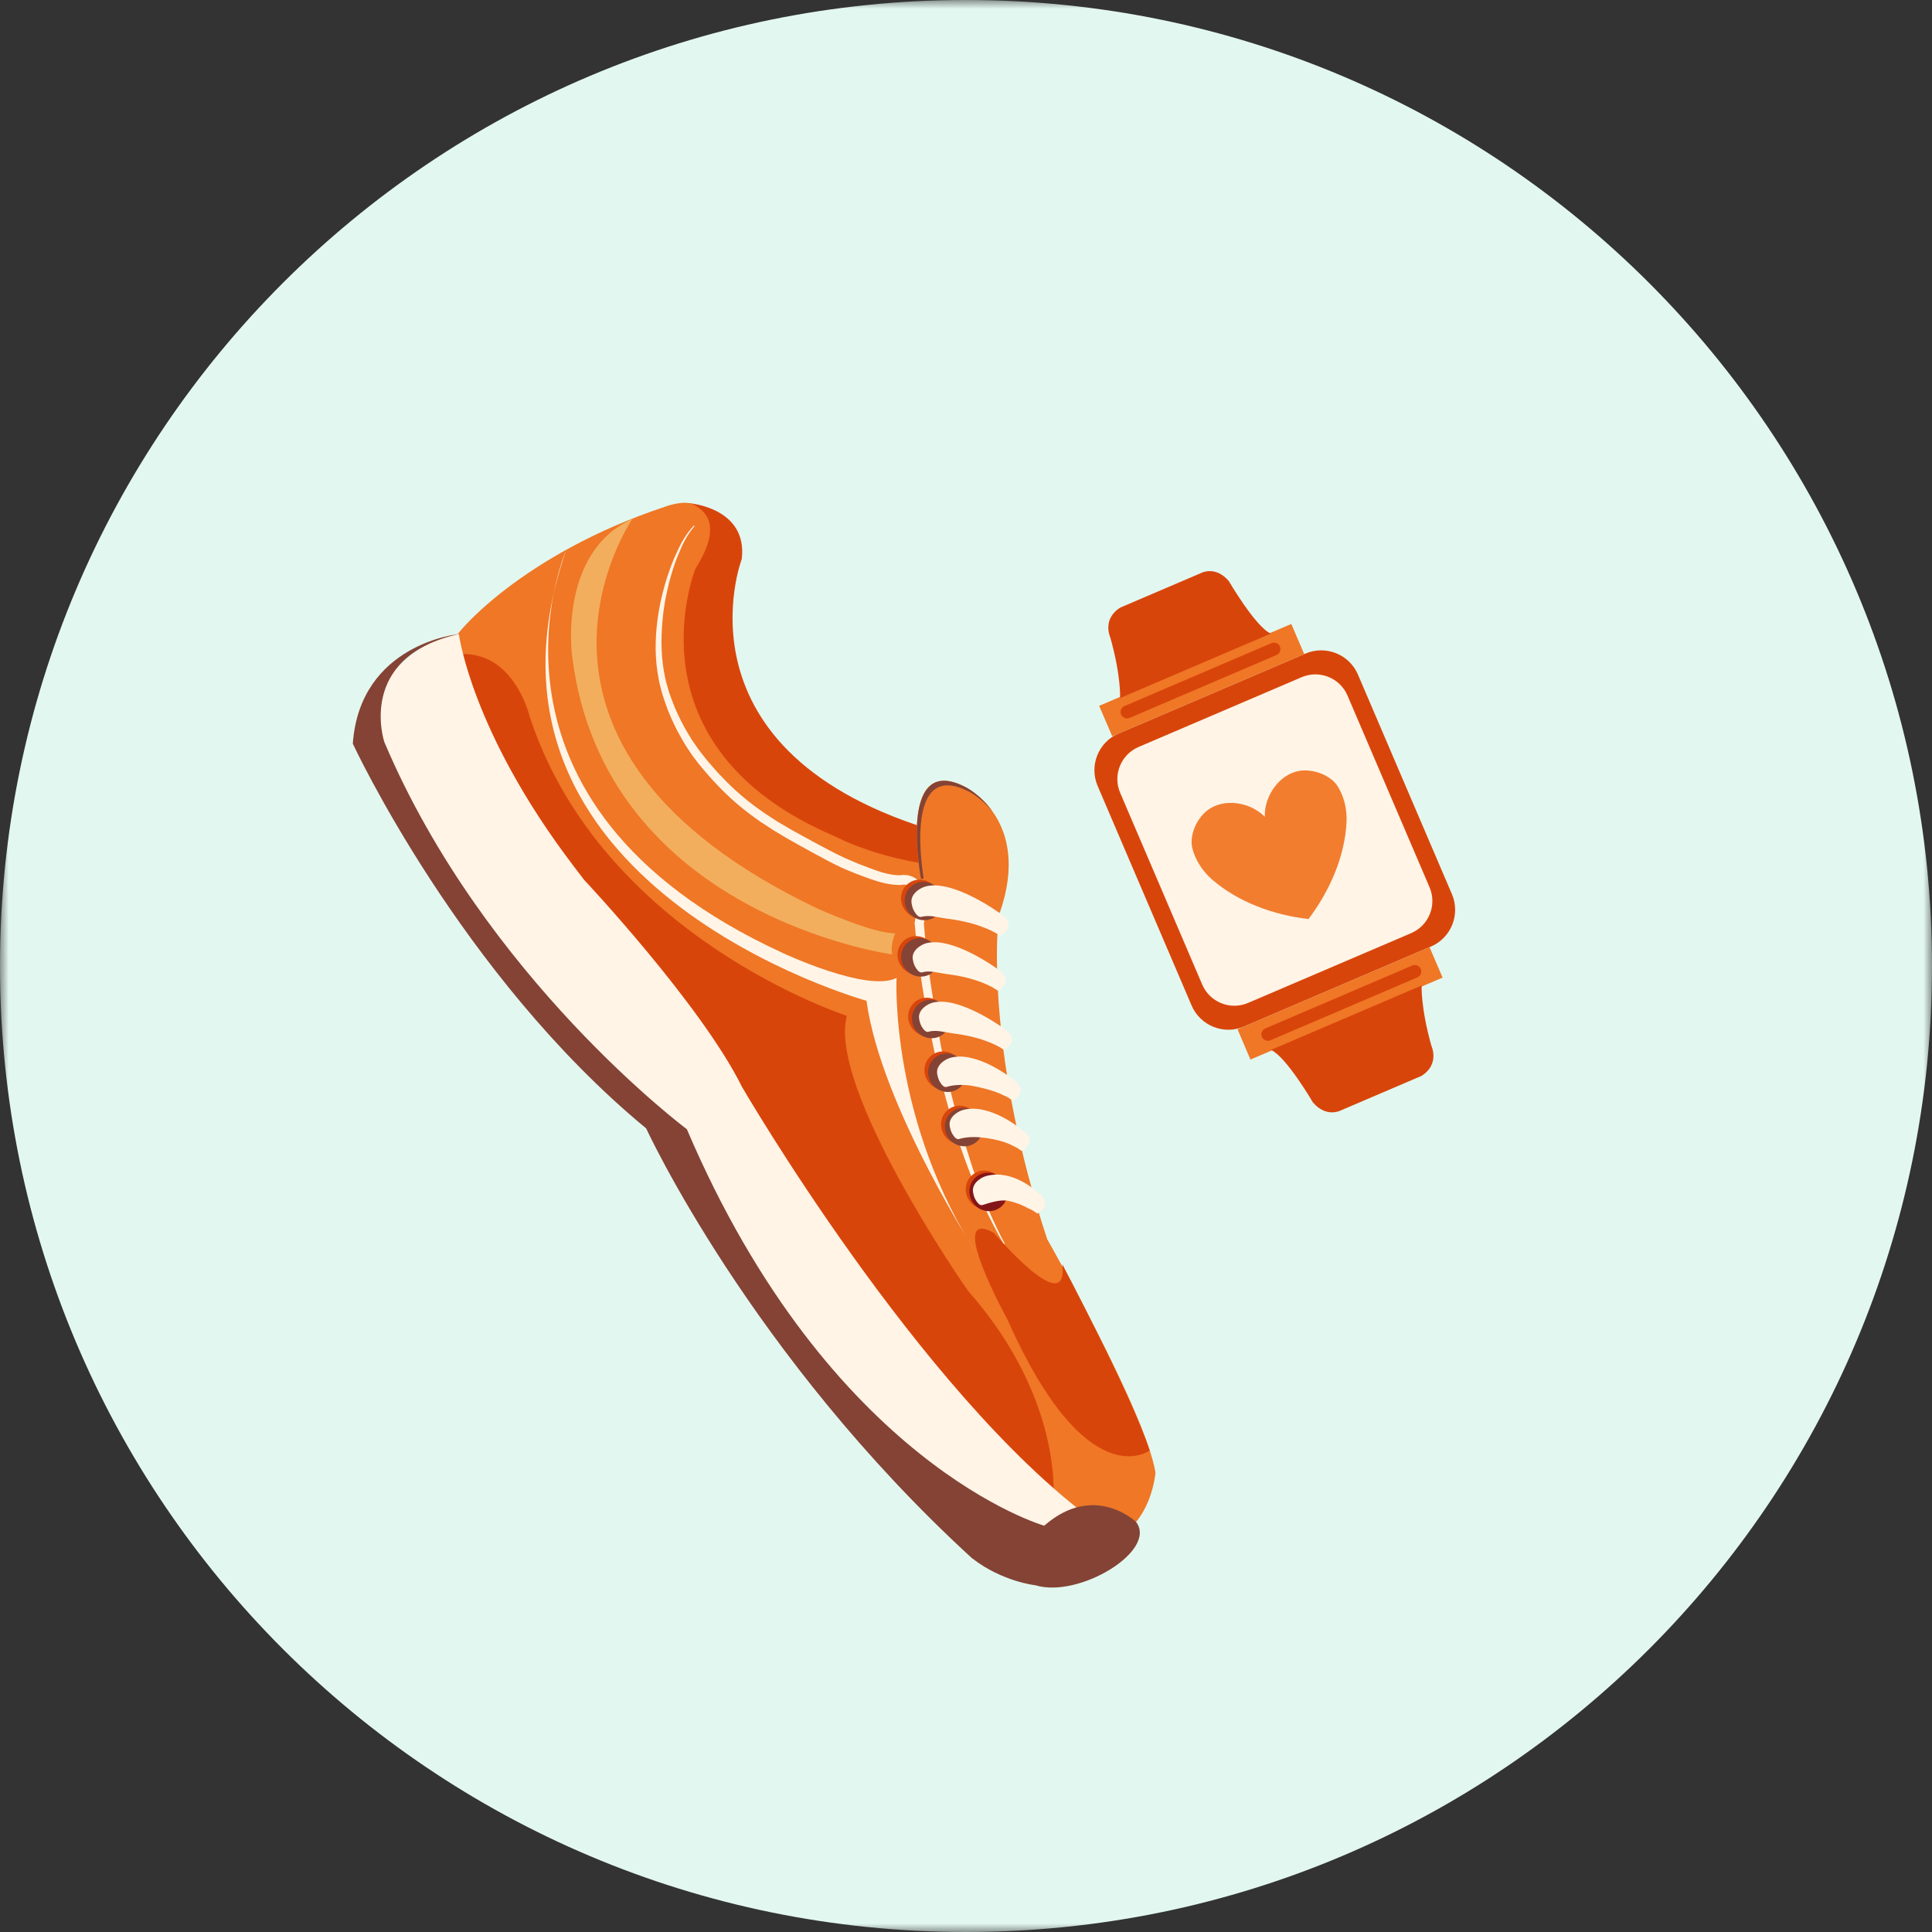 <svg width="112" height="112" viewBox="0 0 112 112" fill="none" xmlns="http://www.w3.org/2000/svg">
<rect x="0" y="0" width="112" height="112" fill="#333333" stroke="none"/>
<mask id="mask0_3749_11598" style="mask-type:luminance" maskUnits="userSpaceOnUse" x="0" y="0" width="112" height="112">
<path d="M112 0H0V112H112V0Z" fill="white"/>
</mask>
<g mask="url(#mask0_3749_11598)">
<path d="M56 112C86.93 112 112 86.93 112 56C112 25.07 86.93 0 56 0C25.07 0 0 25.07 0 56C0 86.93 25.07 112 56 112Z" fill="#E2F7EF"/>
</g>
<path d="M39.959 29.173C39.959 29.173 43.355 29.424 43.001 32.407C43.001 32.407 38.694 43.7 54.519 48.263C54.519 48.263 57.391 48.44 57.811 51.265L57.917 52.428C57.917 52.428 45.312 52.739 40.828 44.306C40.828 44.306 35.354 34.195 39.963 29.177L39.959 29.173Z" fill="#D8450B"/>
<path d="M40.248 29.271C40.971 29.684 41.855 30.513 40.322 32.957C40.322 32.957 36.133 43.272 48.398 48.483C48.398 48.483 51.891 50.349 56.528 50.263C56.528 50.263 58.351 50.165 57.832 54.012C57.832 54.012 57.223 61.325 60.705 71.832C60.705 71.832 66.414 81.864 66.984 85.369C66.984 85.369 66.701 89.397 63.047 89.637C63.047 89.637 23.248 47.917 26.16 37.335C26.337 36.694 30.333 32.112 38.534 29.381C38.534 29.381 39.674 28.941 40.248 29.267V29.271Z" fill="#EF7726"/>
<path d="M40.271 30.497C39.874 30.953 39.603 31.464 39.375 32.026C39.132 32.572 38.963 33.13 38.806 33.704C38.668 34.273 38.534 34.859 38.464 35.441C38.389 36.022 38.354 36.608 38.346 37.189C38.346 37.767 38.389 38.36 38.487 38.914C38.542 39.209 38.597 39.508 38.684 39.771C38.754 40.042 38.845 40.313 38.951 40.584C39.147 41.127 39.403 41.653 39.674 42.16C39.815 42.412 39.969 42.659 40.118 42.903C40.287 43.135 40.44 43.382 40.617 43.606C40.802 43.834 40.951 44.046 41.159 44.274C41.356 44.494 41.548 44.738 41.753 44.938C42.146 45.359 42.562 45.76 43.002 46.137C43.442 46.51 43.906 46.856 44.389 47.186L45.124 47.661L45.883 48.105C46.397 48.396 46.912 48.671 47.443 48.958C47.969 49.241 48.492 49.516 49.011 49.756L49.8 50.09L50.63 50.404C51.168 50.605 51.702 50.742 52.19 50.742L52.064 50.762C52.197 50.73 52.268 50.723 52.37 50.723C52.465 50.723 52.563 50.723 52.661 50.75C52.858 50.785 53.062 50.888 53.219 51.029C53.376 51.171 53.486 51.343 53.549 51.505C53.584 51.587 53.616 51.67 53.628 51.748C53.643 51.827 53.667 51.909 53.675 51.98C53.687 52.126 53.706 52.279 53.698 52.416C53.698 52.558 53.694 52.695 53.671 52.829C53.647 53.1 53.592 53.352 53.541 53.607L53.553 53.469C53.612 54.255 53.698 55.065 53.797 55.858C53.895 56.656 54.013 57.454 54.142 58.248C54.378 59.839 54.677 61.423 55.046 62.995C55.412 64.562 55.864 66.111 56.363 67.643C56.877 69.172 57.49 70.673 58.249 72.103L58.198 72.135C56.563 69.321 55.49 66.225 54.673 63.089C54.268 61.517 53.93 59.93 53.655 58.33C53.38 56.731 53.156 55.124 53.023 53.505V53.489C53.066 53.249 53.117 53.014 53.136 52.774C53.156 52.656 53.156 52.534 53.156 52.416C53.164 52.294 53.144 52.176 53.136 52.059C53.097 51.827 53.023 51.595 52.854 51.442C52.693 51.285 52.437 51.253 52.221 51.304H52.213H52.209C51.596 51.312 51.003 51.151 50.441 50.95C49.875 50.75 49.317 50.538 48.767 50.29C48.225 50.035 47.698 49.748 47.172 49.461C46.645 49.174 46.122 48.888 45.604 48.589L44.833 48.129L44.083 47.638C43.592 47.296 43.112 46.934 42.66 46.542C42.208 46.149 41.78 45.728 41.371 45.284C40.971 44.84 40.574 44.392 40.216 43.905C40.035 43.665 39.882 43.41 39.713 43.158C39.564 42.899 39.411 42.639 39.269 42.376C38.998 41.842 38.746 41.296 38.558 40.726C38.456 40.443 38.365 40.156 38.298 39.865C38.212 39.575 38.169 39.28 38.118 38.985C38.027 38.392 37.996 37.791 38.012 37.189C38.031 36.588 38.094 35.991 38.196 35.401C38.291 34.808 38.448 34.23 38.613 33.653C38.798 33.083 38.994 32.513 39.257 31.975C39.497 31.433 39.815 30.902 40.224 30.466L40.267 30.505L40.271 30.497Z" fill="#FFF4E6"/>
<path d="M53.82 56.279C53.341 56.645 52.645 56.542 52.268 56.047C51.891 55.552 51.973 54.853 52.453 54.487C52.932 54.122 53.628 54.224 54.005 54.719C54.382 55.214 54.296 55.91 53.816 56.279H53.82Z" fill="#D8450B"/>
<path d="M54.031 56.397C53.551 56.762 52.856 56.66 52.479 56.165C52.101 55.67 52.184 54.974 52.667 54.605C53.151 54.236 53.842 54.342 54.219 54.837C54.597 55.332 54.514 56.031 54.031 56.397Z" fill="#844335"/>
<path d="M54.023 53.006C53.544 53.371 52.848 53.269 52.471 52.774C52.093 52.279 52.176 51.583 52.659 51.214C53.143 50.844 53.834 50.955 54.212 51.446C54.589 51.937 54.506 52.636 54.027 53.006H54.023Z" fill="#D8450B"/>
<path d="M54.234 53.127C53.755 53.493 53.059 53.391 52.682 52.896C52.304 52.401 52.387 51.705 52.87 51.34C53.354 50.974 54.045 51.076 54.422 51.571C54.8 52.066 54.713 52.762 54.234 53.131V53.127Z" fill="#844335"/>
<path d="M54.437 59.851C53.958 60.216 53.262 60.114 52.885 59.619C52.508 59.124 52.59 58.428 53.073 58.059C53.557 57.69 54.248 57.796 54.626 58.291C55.003 58.786 54.92 59.482 54.437 59.847V59.851Z" fill="#D8450B"/>
<path d="M54.656 59.969C54.176 60.334 53.481 60.232 53.104 59.737C52.726 59.242 52.809 58.546 53.292 58.177C53.776 57.808 54.467 57.914 54.844 58.409C55.222 58.904 55.139 59.599 54.66 59.965L54.656 59.969Z" fill="#844335"/>
<path d="M55.382 62.963C54.903 63.329 54.207 63.226 53.83 62.731C53.453 62.236 53.535 61.537 54.019 61.171C54.502 60.806 55.194 60.912 55.571 61.403C55.948 61.894 55.866 62.594 55.382 62.963Z" fill="#D8450B"/>
<path d="M55.593 63.085C55.114 63.45 54.418 63.348 54.041 62.853C53.664 62.358 53.746 61.663 54.23 61.293C54.713 60.924 55.405 61.03 55.782 61.525C56.159 62.02 56.077 62.716 55.597 63.081L55.593 63.085Z" fill="#844335"/>
<path d="M56.343 66.111C55.864 66.476 55.169 66.374 54.791 65.879C54.414 65.384 54.497 64.684 54.976 64.319C55.456 63.953 56.151 64.056 56.528 64.551C56.906 65.046 56.823 65.741 56.34 66.111H56.343Z" fill="#D8450B"/>
<path d="M56.562 66.233C56.083 66.598 55.387 66.496 55.01 66.001C54.633 65.506 54.715 64.81 55.198 64.441C55.682 64.071 56.373 64.177 56.751 64.672C57.128 65.168 57.045 65.863 56.566 66.233H56.562Z" fill="#844335"/>
<path d="M57.773 69.875C57.294 70.241 56.598 70.138 56.221 69.643C55.844 69.148 55.926 68.453 56.406 68.083C56.885 67.714 57.581 67.82 57.958 68.315C58.335 68.81 58.253 69.506 57.769 69.875H57.773Z" fill="#D8450B"/>
<path d="M57.984 69.993C57.505 70.359 56.809 70.256 56.432 69.761C56.054 69.266 56.137 68.571 56.62 68.205C57.104 67.84 57.795 67.942 58.172 68.437C58.55 68.932 58.467 69.628 57.988 69.997L57.984 69.993Z" fill="#84161A"/>
<path d="M53.457 56.369C53.893 56.236 54.396 56.405 54.84 56.46C55.504 56.542 56.168 56.676 56.797 56.908C56.982 56.974 57.17 57.053 57.347 57.14C57.434 57.183 57.524 57.226 57.607 57.277C57.634 57.293 57.831 57.434 57.854 57.422C57.854 57.422 58.884 56.868 57.803 56.157C57.803 56.157 55.261 54.295 53.728 54.672C53.571 54.711 53.422 54.786 53.292 54.876C53.04 55.053 52.856 55.316 52.919 55.635C52.962 55.855 53.001 55.988 53.143 56.181C53.143 56.181 53.296 56.42 53.457 56.369Z" fill="#FFF4E6"/>
<path d="M53.411 53.155C53.867 53.017 54.39 53.19 54.857 53.249C55.553 53.336 56.244 53.473 56.901 53.717C57.097 53.788 57.29 53.866 57.474 53.957C57.565 54.004 57.655 54.051 57.745 54.098C57.777 54.114 57.981 54.263 58.001 54.251C58.001 54.251 59.078 53.674 57.95 52.931C57.95 52.931 55.294 50.986 53.694 51.379C53.529 51.418 53.376 51.497 53.238 51.591C52.975 51.776 52.782 52.051 52.849 52.385C52.892 52.613 52.936 52.754 53.081 52.951C53.081 52.951 53.242 53.202 53.411 53.151V53.155Z" fill="#FFF4E6"/>
<path d="M53.828 59.812C54.268 59.678 54.767 59.847 55.211 59.902C55.875 59.985 56.539 60.118 57.168 60.35C57.357 60.421 57.541 60.495 57.718 60.582C57.809 60.625 57.891 60.672 57.978 60.719C58.005 60.735 58.202 60.877 58.221 60.869C58.221 60.869 59.251 60.315 58.17 59.603C58.17 59.603 55.628 57.741 54.095 58.118C53.938 58.157 53.789 58.232 53.659 58.322C53.408 58.499 53.223 58.763 53.286 59.081C53.329 59.301 53.368 59.434 53.506 59.623C53.506 59.623 53.659 59.863 53.82 59.816L53.828 59.812Z" fill="#FFF4E6"/>
<path d="M58.227 63.517C58.313 63.564 58.368 63.576 58.451 63.627C58.478 63.643 58.71 63.816 58.73 63.804C58.73 63.804 59.759 63.25 58.683 62.539C58.683 62.539 56.675 60.928 55.142 61.309C54.985 61.348 54.836 61.419 54.706 61.513C54.455 61.69 54.27 61.953 54.333 62.272C54.376 62.492 54.415 62.625 54.553 62.818C54.553 62.818 54.706 63.057 54.867 63.01C55.303 62.877 55.798 62.873 56.246 62.928C56.246 62.928 57.551 63.14 58.223 63.525L58.227 63.517Z" fill="#FFF4E6"/>
<path d="M58.737 66.433C58.824 66.48 58.875 66.492 58.961 66.543C58.989 66.559 59.221 66.728 59.24 66.72C59.24 66.72 60.27 66.166 59.189 65.454C59.189 65.454 57.397 63.953 55.869 64.335C55.712 64.374 55.562 64.445 55.433 64.539C55.181 64.716 54.996 64.979 55.059 65.297C55.102 65.517 55.142 65.651 55.279 65.84C55.279 65.84 55.433 66.079 55.594 66.032C56.03 65.898 56.525 65.895 56.973 65.95C56.973 65.95 58.061 66.048 58.733 66.433H58.737Z" fill="#FFF4E6"/>
<path d="M59.649 70.064C59.731 70.111 59.79 70.123 59.873 70.174C59.9 70.19 60.132 70.362 60.152 70.351C60.152 70.351 61.181 69.797 60.101 69.085C60.101 69.085 58.749 67.781 57.22 68.162C57.063 68.201 56.914 68.272 56.784 68.366C56.533 68.543 56.348 68.806 56.411 69.125C56.454 69.345 56.493 69.478 56.631 69.667C56.631 69.667 56.784 69.907 56.945 69.859C57.381 69.726 57.92 69.545 58.368 69.6C58.368 69.6 58.973 69.683 59.645 70.068L59.649 70.064Z" fill="#FFF4E6"/>
<path d="M57.613 71.467C57.613 71.467 61.947 76.575 61.585 73.29C61.585 73.29 65.582 80.854 66.647 84.085C66.647 84.085 62.996 86.859 58.387 76.461C58.387 76.461 54.772 69.915 57.613 71.467Z" fill="#D8450B"/>
<path d="M36.664 30.081C36.664 30.081 27.576 43.237 47.412 52.679C47.412 52.679 50.673 54.145 51.895 54.102C51.895 54.102 51.601 54.77 51.719 55.328C51.719 55.328 35.006 53.065 33.163 38.007C33.163 38.007 32.346 32.022 36.661 30.081H36.664Z" fill="#F2AE5C"/>
<path d="M32.809 31.931C32.809 31.931 26.436 46.538 45.368 55.242C45.368 55.242 50.288 57.556 51.974 56.692C51.974 56.692 51.546 64.979 56.78 72.936C56.78 72.936 51.054 64.15 50.233 58.016C50.233 58.016 26.078 51.34 32.809 31.931Z" fill="#FFF4E6"/>
<path d="M26.039 38.003L38.323 62.095L47.907 75.373L53.742 79.542L57.664 83.782L61.04 87.358C61.04 87.358 61.896 81.416 56.143 74.858C55.978 74.673 47.958 63.057 49.094 58.888C49.094 58.888 34.904 54.322 30.711 41.555C30.711 41.555 29.717 37.26 26.043 38.003H26.039Z" fill="#D8450B"/>
<path d="M26.601 36.757C26.601 36.757 27.316 42.408 33.238 50.188C39.16 57.969 33.862 51.005 33.862 51.005C33.862 51.005 40.657 58.24 43.018 63.014C43.018 63.014 53.274 80.685 63.365 88.128L59.892 90.776L47.313 80.552C47.313 80.552 40.044 67.973 39.706 67.258C39.372 66.543 34.134 62.405 34.134 62.405L22.164 46.392L20.828 41.307C20.828 41.307 24.011 36.745 26.605 36.757H26.601Z" fill="#FFF4E6"/>
<path d="M56.369 90.352C43.504 78.571 37.46 65.415 37.46 65.415C26.658 56.499 20.453 43.111 20.453 43.111C20.866 37.295 26.607 36.757 26.607 36.757C20.622 38.085 22.28 43.017 22.28 43.017C28.084 56.711 39.818 65.462 39.818 65.462C48.121 84.918 60.535 88.446 60.535 88.446C63.442 85.904 65.859 88.23 65.859 88.23C67.124 89.888 62.558 92.671 60.028 91.9C60.028 91.9 58.11 91.696 56.373 90.348L56.369 90.352Z" fill="#844335"/>
<path d="M57.953 52.931C59.866 47.445 55.913 45.599 55.913 45.599C51.976 43.618 53.386 50.943 53.386 50.943C53.386 50.943 56.738 50.176 57.953 52.931Z" fill="#EF7726"/>
<path d="M56.121 45.866C56.121 45.866 56.86 46.212 57.544 47.048C56.813 46.019 55.921 45.602 55.921 45.602C51.984 43.622 53.394 50.947 53.394 50.947C53.394 50.947 53.449 50.935 53.544 50.919C53.331 49.575 52.659 44.125 56.121 45.87V45.866Z" fill="#844335"/>
<path d="M64.848 42.523L75.679 37.888C76.853 37.386 78.218 37.929 78.722 39.107L84.169 51.834C84.672 53.008 84.126 54.37 82.952 54.873L72.122 59.508C70.948 60.011 69.582 59.467 69.078 58.289L63.631 45.562C63.129 44.388 63.672 43.022 64.85 42.518L64.848 42.523Z" fill="#D8450B"/>
<path d="M66.001 43.304L75.459 39.257C76.485 38.818 77.677 39.295 78.116 40.321L82.873 51.437C83.312 52.463 82.835 53.655 81.809 54.094L72.351 58.141C71.325 58.581 70.133 58.103 69.694 57.077L64.937 45.961C64.498 44.935 64.975 43.744 66.001 43.304Z" fill="#FFF4E6"/>
<path d="M63.719 40.918L64.477 42.683L75.606 37.92L74.859 36.172L63.719 40.918Z" fill="#EF7726"/>
<path d="M74.198 37.48C74.281 37.669 74.191 37.889 74.002 37.971L65.483 41.618C65.294 41.7 65.074 41.61 64.992 41.421C64.909 41.233 64.999 41.013 65.188 40.93L73.707 37.284C73.896 37.201 74.116 37.291 74.198 37.48Z" fill="#D8450B"/>
<path d="M64.932 40.467C64.932 40.467 65.003 39.233 64.367 36.961C64.367 36.961 63.864 35.896 64.948 35.221L69.644 33.212C69.644 33.212 70.461 32.78 71.235 33.684C71.235 33.684 72.784 36.344 73.668 36.73L64.932 40.467Z" fill="#D8450B"/>
<path d="M83.629 56.672L82.871 54.908L71.742 59.67L72.489 61.423L83.629 56.672Z" fill="#EF7726"/>
<path d="M73.156 60.11C73.073 59.922 73.163 59.702 73.352 59.619L81.871 55.972C82.06 55.89 82.28 55.98 82.363 56.169C82.445 56.358 82.355 56.578 82.166 56.66L73.647 60.307C73.458 60.389 73.238 60.299 73.156 60.11Z" fill="#D8450B"/>
<path d="M82.415 57.128C82.415 57.128 82.344 58.362 82.981 60.633C82.981 60.633 83.484 61.698 82.399 62.374L77.704 64.382C77.704 64.382 76.886 64.81 76.112 63.91C76.112 63.91 74.56 61.25 73.68 60.865L82.415 57.128Z" fill="#D8450B"/>
<path d="M75.856 53.277C77.067 51.674 77.966 49.666 78.061 47.638C78.092 46.927 77.927 46.196 77.55 45.587C77.137 44.926 76.12 44.569 75.357 44.683C74.151 44.868 73.278 46.168 73.322 47.351C72.496 46.502 70.952 46.235 69.986 46.982C69.376 47.453 68.928 48.436 69.125 49.19C69.306 49.886 69.718 50.507 70.257 50.978C71.785 52.31 73.86 53.049 75.856 53.277Z" fill="#F27D2F"/>
</svg>
